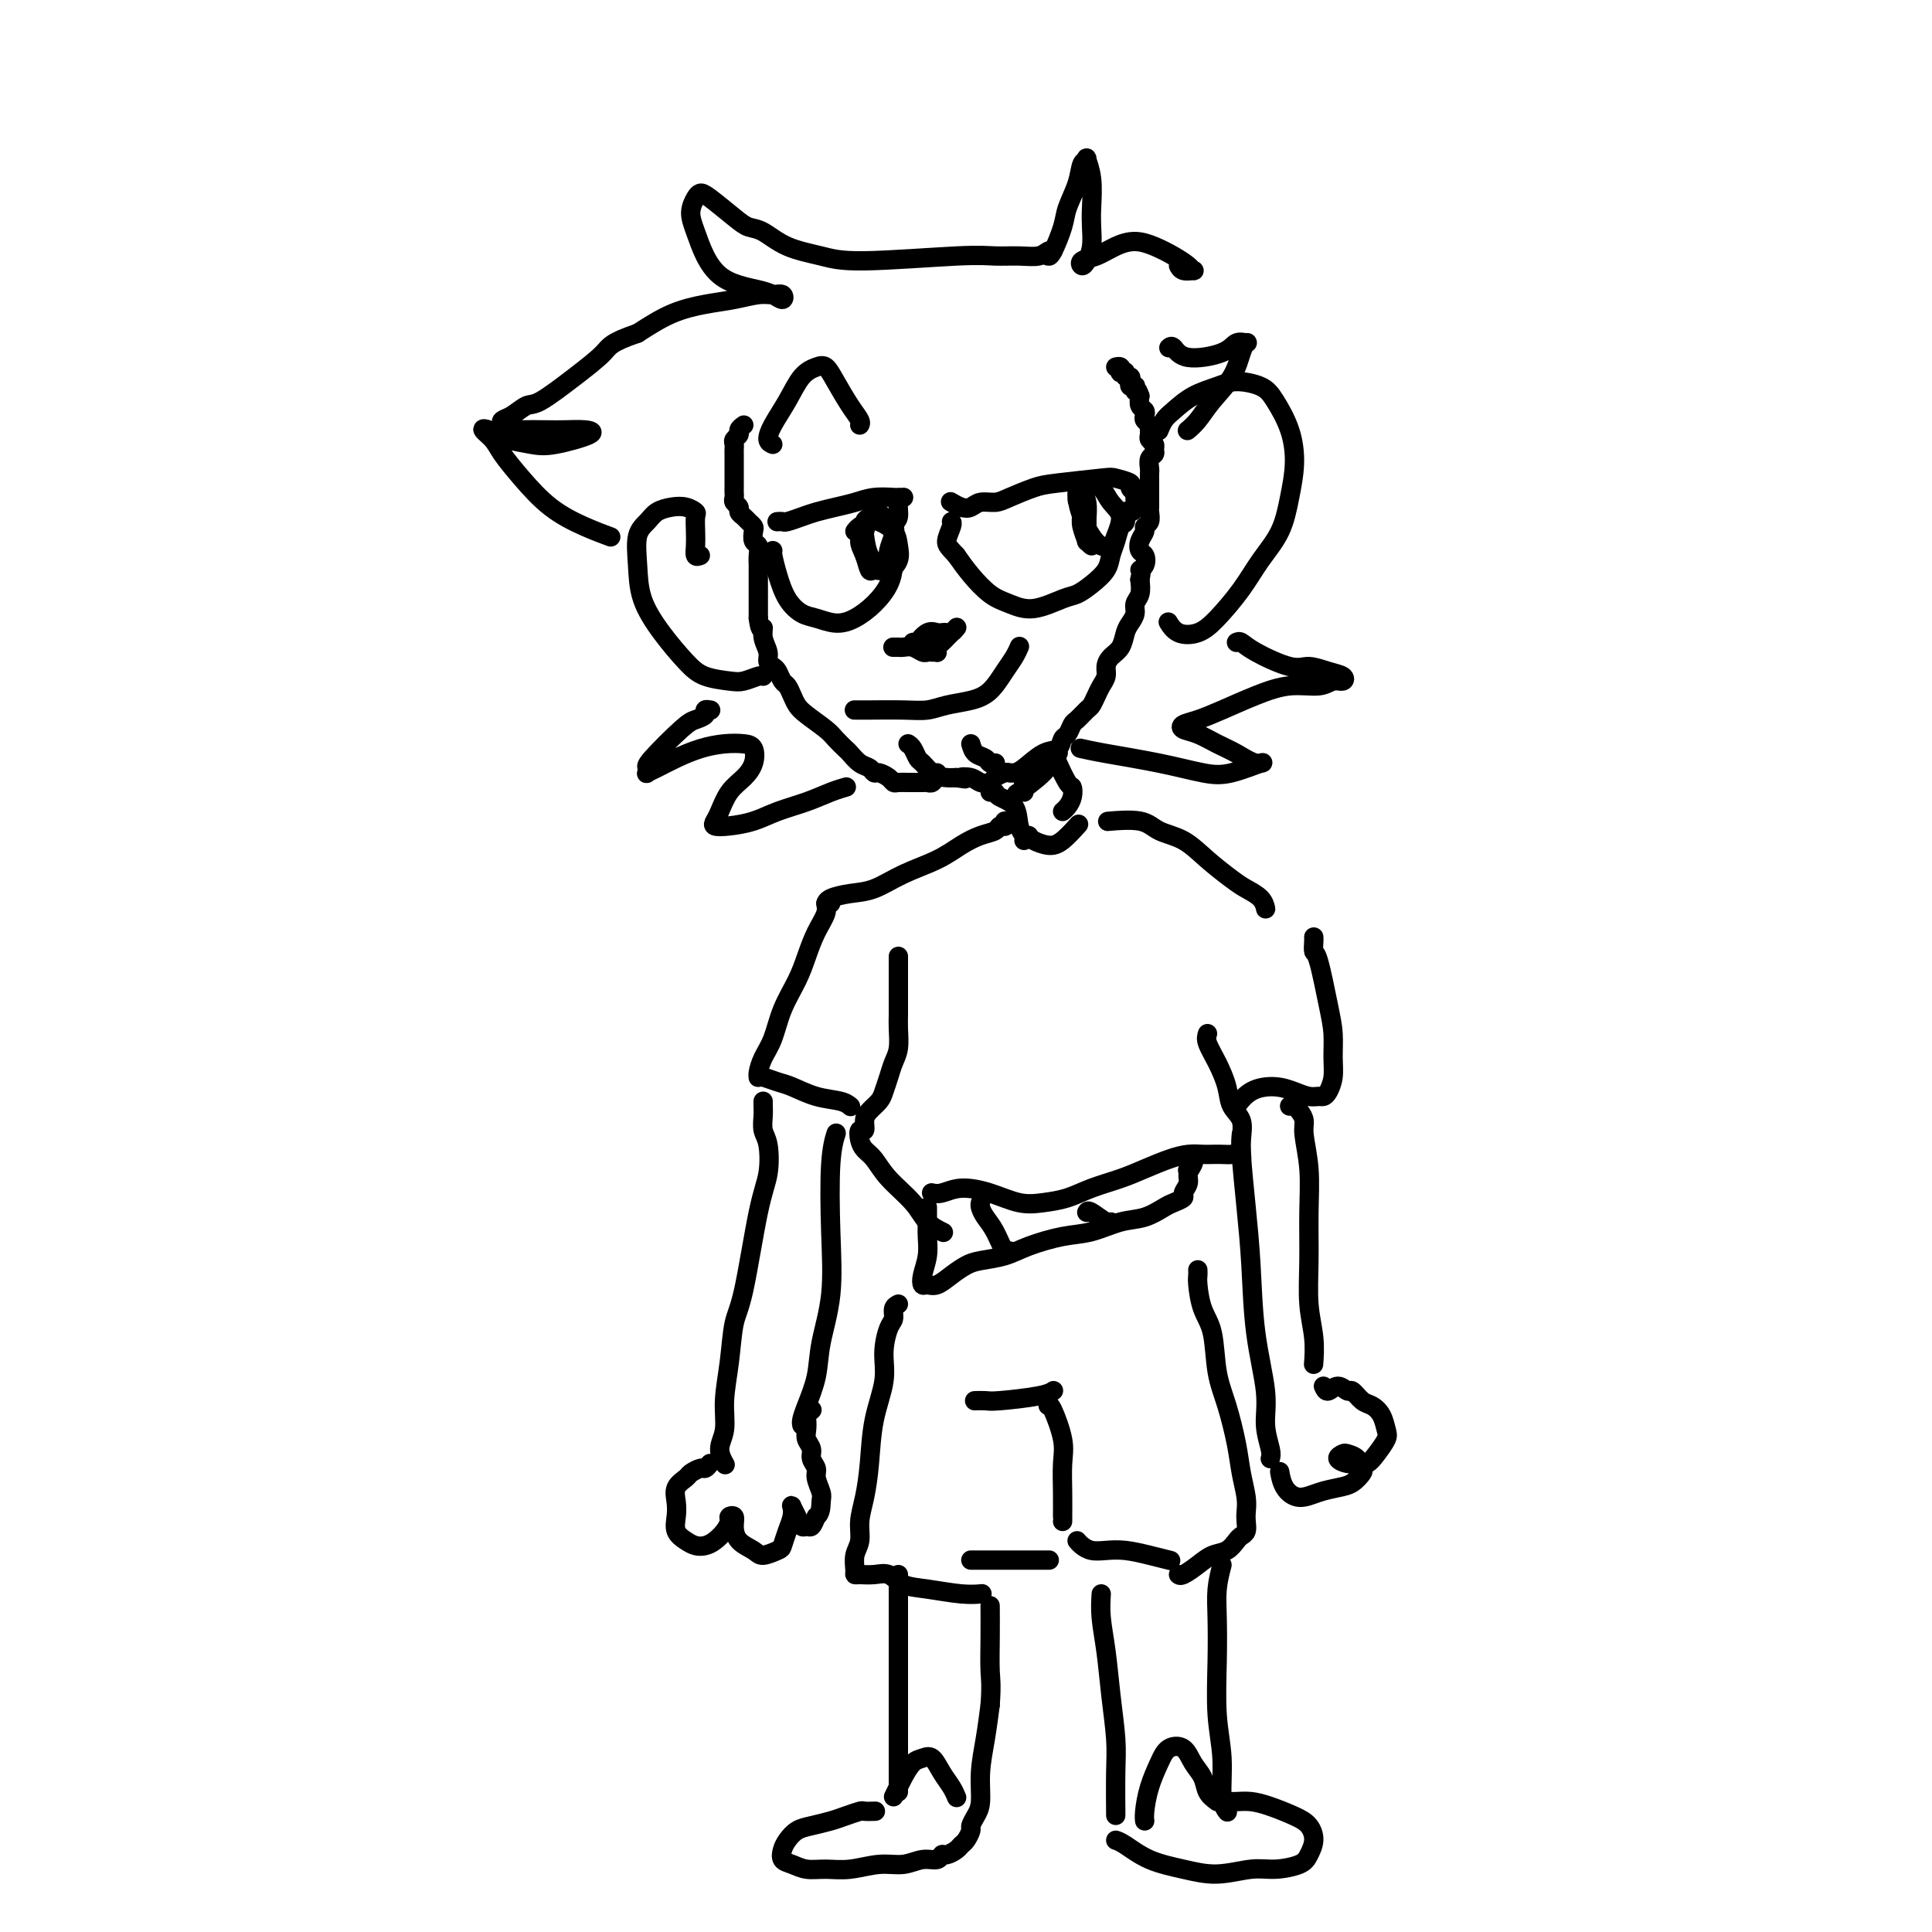 <svg viewBox='0 0 400 400' version='1.1' xmlns='http://www.w3.org/2000/svg' xmlns:xlink='http://www.w3.org/1999/xlink'><g fill='none' stroke='rgb(0,0,0)' stroke-width='4' stroke-linecap='round' stroke-linejoin='round'><path d='M154,88c-0.453,0.333 -0.906,0.667 -1,1c-0.094,0.333 0.171,0.667 0,1c-0.171,0.333 -0.778,0.667 -1,1c-0.222,0.333 -0.060,0.667 0,1c0.060,0.333 0.016,0.666 0,1c-0.016,0.334 -0.004,0.670 0,1c0.004,0.330 0.001,0.656 0,1c-0.001,0.344 -0.000,0.708 0,1c0.000,0.292 0.000,0.512 0,1c-0.000,0.488 -0.001,1.244 0,2c0.001,0.756 0.004,1.512 0,2c-0.004,0.488 -0.016,0.708 0,1c0.016,0.292 0.060,0.656 0,1c-0.060,0.344 -0.224,0.670 0,1c0.224,0.330 0.834,0.666 1,1c0.166,0.334 -0.113,0.666 0,1c0.113,0.334 0.618,0.671 1,1c0.382,0.329 0.642,0.651 1,1c0.358,0.349 0.814,0.727 1,1c0.186,0.273 0.102,0.443 0,1c-0.102,0.557 -0.224,1.501 0,2c0.224,0.499 0.792,0.553 1,1c0.208,0.447 0.056,1.289 0,2c-0.056,0.711 -0.015,1.293 0,2c0.015,0.707 0.004,1.540 0,2c-0.004,0.460 -0.001,0.546 0,1c0.001,0.454 0.000,1.276 0,2c-0.000,0.724 -0.000,1.349 0,2c0.000,0.651 0.000,1.329 0,2c-0.000,0.671 -0.000,1.336 0,2'/><path d='M157,128c0.398,3.312 0.894,2.092 1,2c0.106,-0.092 -0.179,0.944 0,2c0.179,1.056 0.821,2.132 1,3c0.179,0.868 -0.107,1.527 0,2c0.107,0.473 0.606,0.760 1,1c0.394,0.240 0.683,0.435 1,1c0.317,0.565 0.663,1.501 1,2c0.337,0.499 0.664,0.560 1,1c0.336,0.440 0.680,1.258 1,2c0.320,0.742 0.614,1.407 1,2c0.386,0.593 0.862,1.113 2,2c1.138,0.887 2.938,2.139 4,3c1.062,0.861 1.388,1.330 2,2c0.612,0.670 1.512,1.543 2,2c0.488,0.457 0.563,0.500 1,1c0.437,0.500 1.234,1.457 2,2c0.766,0.543 1.501,0.671 2,1c0.499,0.329 0.763,0.859 1,1c0.237,0.141 0.449,-0.106 1,0c0.551,0.106 1.442,0.564 2,1c0.558,0.436 0.783,0.849 1,1c0.217,0.151 0.425,0.040 1,0c0.575,-0.040 1.516,-0.010 2,0c0.484,0.010 0.510,-0.001 1,0c0.490,0.001 1.444,0.014 2,0c0.556,-0.014 0.715,-0.056 1,0c0.285,0.056 0.695,0.211 1,0c0.305,-0.211 0.505,-0.788 1,-1c0.495,-0.212 1.284,-0.061 2,0c0.716,0.061 1.358,0.030 2,0'/><path d='M198,161c3.224,0.480 1.282,0.178 1,0c-0.282,-0.178 1.094,-0.234 2,0c0.906,0.234 1.342,0.756 2,1c0.658,0.244 1.538,0.209 2,0c0.462,-0.209 0.506,-0.593 1,-1c0.494,-0.407 1.437,-0.838 2,-1c0.563,-0.162 0.746,-0.056 1,0c0.254,0.056 0.579,0.060 1,0c0.421,-0.060 0.939,-0.186 2,-1c1.061,-0.814 2.666,-2.316 4,-3c1.334,-0.684 2.398,-0.549 3,-1c0.602,-0.451 0.742,-1.487 1,-2c0.258,-0.513 0.632,-0.504 1,-1c0.368,-0.496 0.729,-1.498 1,-2c0.271,-0.502 0.454,-0.505 1,-1c0.546,-0.495 1.457,-1.484 2,-2c0.543,-0.516 0.719,-0.561 1,-1c0.281,-0.439 0.666,-1.273 1,-2c0.334,-0.727 0.618,-1.349 1,-2c0.382,-0.651 0.862,-1.333 1,-2c0.138,-0.667 -0.065,-1.319 0,-2c0.065,-0.681 0.400,-1.390 1,-2c0.600,-0.610 1.466,-1.122 2,-2c0.534,-0.878 0.735,-2.121 1,-3c0.265,-0.879 0.593,-1.393 1,-2c0.407,-0.607 0.893,-1.307 1,-2c0.107,-0.693 -0.163,-1.379 0,-2c0.163,-0.621 0.761,-1.177 1,-2c0.239,-0.823 0.120,-1.911 0,-3'/><path d='M236,120c0.562,-2.588 -0.033,-2.058 0,-2c0.033,0.058 0.692,-0.355 1,-1c0.308,-0.645 0.264,-1.521 0,-2c-0.264,-0.479 -0.746,-0.561 -1,-1c-0.254,-0.439 -0.278,-1.235 0,-2c0.278,-0.765 0.859,-1.500 1,-2c0.141,-0.500 -0.158,-0.764 0,-1c0.158,-0.236 0.774,-0.445 1,-1c0.226,-0.555 0.060,-1.457 0,-2c-0.060,-0.543 -0.016,-0.727 0,-1c0.016,-0.273 0.004,-0.636 0,-1c-0.004,-0.364 -0.001,-0.728 0,-1c0.001,-0.272 0.001,-0.453 0,-1c-0.001,-0.547 -0.001,-1.460 0,-2c0.001,-0.540 0.004,-0.708 0,-1c-0.004,-0.292 -0.015,-0.708 0,-1c0.015,-0.292 0.058,-0.459 0,-1c-0.058,-0.541 -0.215,-1.454 0,-2c0.215,-0.546 0.804,-0.724 1,-1c0.196,-0.276 -0.000,-0.651 0,-1c0.000,-0.349 0.197,-0.671 0,-1c-0.197,-0.329 -0.789,-0.666 -1,-1c-0.211,-0.334 -0.043,-0.667 0,-1c0.043,-0.333 -0.040,-0.667 0,-1c0.040,-0.333 0.203,-0.666 0,-1c-0.203,-0.334 -0.773,-0.670 -1,-1c-0.227,-0.330 -0.112,-0.656 0,-1c0.112,-0.344 0.223,-0.708 0,-1c-0.223,-0.292 -0.778,-0.512 -1,-1c-0.222,-0.488 -0.111,-1.244 0,-2'/><path d='M236,82c-0.692,-2.099 -0.921,-1.346 -1,-1c-0.079,0.346 -0.007,0.286 0,0c0.007,-0.286 -0.050,-0.799 0,-1c0.050,-0.201 0.205,-0.091 0,0c-0.205,0.091 -0.772,0.164 -1,0c-0.228,-0.164 -0.117,-0.566 0,-1c0.117,-0.434 0.241,-0.900 0,-1c-0.241,-0.100 -0.848,0.166 -1,0c-0.152,-0.166 0.152,-0.762 0,-1c-0.152,-0.238 -0.759,-0.116 -1,0c-0.241,0.116 -0.116,0.227 0,0c0.116,-0.227 0.224,-0.792 0,-1c-0.224,-0.208 -0.778,-0.059 -1,0c-0.222,0.059 -0.111,0.030 0,0'/><path d='M240,89c0.020,-0.050 0.041,-0.100 0,0c-0.041,0.100 -0.142,0.350 0,0c0.142,-0.350 0.528,-1.299 1,-2c0.472,-0.701 1.029,-1.152 2,-2c0.971,-0.848 2.356,-2.091 4,-3c1.644,-0.909 3.547,-1.484 5,-2c1.453,-0.516 2.457,-0.972 4,-1c1.543,-0.028 3.626,0.374 5,1c1.374,0.626 2.038,1.478 3,3c0.962,1.522 2.221,3.714 3,6c0.779,2.286 1.077,4.664 1,7c-0.077,2.336 -0.530,4.628 -1,7c-0.470,2.372 -0.957,4.825 -2,7c-1.043,2.175 -2.643,4.073 -4,6c-1.357,1.927 -2.473,3.882 -4,6c-1.527,2.118 -3.467,4.399 -5,6c-1.533,1.601 -2.658,2.522 -4,3c-1.342,0.478 -2.900,0.513 -4,0c-1.100,-0.513 -1.743,-1.575 -2,-2c-0.257,-0.425 -0.129,-0.212 0,0'/><path d='M145,115c-0.422,0.158 -0.844,0.316 -1,0c-0.156,-0.316 -0.047,-1.108 0,-2c0.047,-0.892 0.032,-1.886 0,-3c-0.032,-1.114 -0.081,-2.349 0,-3c0.081,-0.651 0.293,-0.719 0,-1c-0.293,-0.281 -1.091,-0.776 -2,-1c-0.909,-0.224 -1.928,-0.176 -3,0c-1.072,0.176 -2.195,0.481 -3,1c-0.805,0.519 -1.291,1.253 -2,2c-0.709,0.747 -1.642,1.509 -2,3c-0.358,1.491 -0.142,3.713 0,6c0.142,2.287 0.208,4.641 1,7c0.792,2.359 2.308,4.724 4,7c1.692,2.276 3.560,4.462 5,6c1.440,1.538 2.452,2.426 4,3c1.548,0.574 3.630,0.833 5,1c1.370,0.167 2.027,0.241 3,0c0.973,-0.241 2.262,-0.796 3,-1c0.738,-0.204 0.925,-0.058 1,0c0.075,0.058 0.037,0.029 0,0'/><path d='M161,108c-0.103,0.006 -0.205,0.013 0,0c0.205,-0.013 0.718,-0.045 1,0c0.282,0.045 0.333,0.167 1,0c0.667,-0.167 1.952,-0.623 3,-1c1.048,-0.377 1.861,-0.675 3,-1c1.139,-0.325 2.606,-0.675 4,-1c1.394,-0.325 2.717,-0.623 4,-1c1.283,-0.377 2.525,-0.833 4,-1c1.475,-0.167 3.181,-0.045 4,0c0.819,0.045 0.751,0.013 1,0c0.249,-0.013 0.814,-0.007 1,0c0.186,0.007 -0.006,0.017 0,0c0.006,-0.017 0.212,-0.059 0,0c-0.212,0.059 -0.841,0.220 -1,1c-0.159,0.780 0.152,2.178 0,3c-0.152,0.822 -0.767,1.066 -1,2c-0.233,0.934 -0.085,2.558 0,4c0.085,1.442 0.106,2.703 0,4c-0.106,1.297 -0.339,2.632 -1,4c-0.661,1.368 -1.751,2.771 -3,4c-1.249,1.229 -2.656,2.283 -4,3c-1.344,0.717 -2.626,1.095 -4,1c-1.374,-0.095 -2.841,-0.663 -4,-1c-1.159,-0.337 -2.009,-0.444 -3,-1c-0.991,-0.556 -2.122,-1.561 -3,-3c-0.878,-1.439 -1.503,-3.314 -2,-5c-0.497,-1.686 -0.864,-3.185 -1,-4c-0.136,-0.815 -0.039,-0.947 0,-1c0.039,-0.053 0.019,-0.026 0,0'/><path d='M197,104c-0.177,-0.105 -0.353,-0.210 0,0c0.353,0.210 1.236,0.734 2,1c0.764,0.266 1.408,0.275 2,0c0.592,-0.275 1.132,-0.833 2,-1c0.868,-0.167 2.064,0.057 3,0c0.936,-0.057 1.610,-0.394 3,-1c1.390,-0.606 3.494,-1.480 5,-2c1.506,-0.520 2.413,-0.686 5,-1c2.587,-0.314 6.855,-0.774 9,-1c2.145,-0.226 2.168,-0.216 3,0c0.832,0.216 2.472,0.639 3,1c0.528,0.361 -0.057,0.661 0,1c0.057,0.339 0.758,0.716 1,1c0.242,0.284 0.027,0.476 0,1c-0.027,0.524 0.133,1.382 0,2c-0.133,0.618 -0.560,0.998 -1,1c-0.440,0.002 -0.892,-0.372 -1,0c-0.108,0.372 0.127,1.492 0,2c-0.127,0.508 -0.617,0.405 -1,1c-0.383,0.595 -0.658,1.890 -1,3c-0.342,1.110 -0.749,2.036 -1,3c-0.251,0.964 -0.345,1.965 -1,3c-0.655,1.035 -1.872,2.103 -3,3c-1.128,0.897 -2.167,1.623 -3,2c-0.833,0.377 -1.462,0.404 -3,1c-1.538,0.596 -3.987,1.759 -6,2c-2.013,0.241 -3.591,-0.441 -5,-1c-1.409,-0.559 -2.649,-0.997 -4,-2c-1.351,-1.003 -2.815,-2.572 -4,-4c-1.185,-1.428 -2.093,-2.714 -3,-4'/><path d='M198,115c-1.596,-1.751 -2.088,-2.129 -2,-3c0.088,-0.871 0.754,-2.234 1,-3c0.246,-0.766 0.070,-0.933 0,-1c-0.070,-0.067 -0.035,-0.033 0,0'/><path d='M224,101c-0.001,-0.533 -0.001,-1.067 0,-1c0.001,0.067 0.004,0.733 0,1c-0.004,0.267 -0.017,0.133 0,1c0.017,0.867 0.062,2.734 0,4c-0.062,1.266 -0.231,1.929 0,3c0.231,1.071 0.861,2.548 1,3c0.139,0.452 -0.212,-0.122 0,0c0.212,0.122 0.986,0.938 1,1c0.014,0.062 -0.732,-0.631 -1,-1c-0.268,-0.369 -0.056,-0.415 0,-1c0.056,-0.585 -0.042,-1.708 0,-3c0.042,-1.292 0.224,-2.751 0,-4c-0.224,-1.249 -0.853,-2.287 -1,-3c-0.147,-0.713 0.187,-1.102 0,-1c-0.187,0.102 -0.894,0.694 -1,2c-0.106,1.306 0.391,3.327 1,5c0.609,1.673 1.331,3.000 2,4c0.669,1.000 1.283,1.675 2,2c0.717,0.325 1.535,0.301 2,0c0.465,-0.301 0.577,-0.879 1,-2c0.423,-1.121 1.158,-2.783 1,-4c-0.158,-1.217 -1.209,-1.987 -2,-3c-0.791,-1.013 -1.321,-2.269 -2,-3c-0.679,-0.731 -1.507,-0.937 -2,-1c-0.493,-0.063 -0.651,0.017 -1,0c-0.349,-0.017 -0.889,-0.132 -1,0c-0.111,0.132 0.207,0.510 0,1c-0.207,0.490 -0.940,1.094 -1,2c-0.060,0.906 0.554,2.116 1,3c0.446,0.884 0.723,1.442 1,2'/><path d='M225,108c0.000,1.333 0.000,0.667 0,0'/><path d='M179,108c-0.037,0.352 -0.073,0.705 0,1c0.073,0.295 0.256,0.534 0,1c-0.256,0.466 -0.952,1.160 -1,2c-0.048,0.840 0.551,1.827 1,3c0.449,1.173 0.746,2.534 1,3c0.254,0.466 0.464,0.038 1,0c0.536,-0.038 1.399,0.313 2,0c0.601,-0.313 0.940,-1.292 1,-2c0.060,-0.708 -0.159,-1.147 0,-2c0.159,-0.853 0.695,-2.120 1,-3c0.305,-0.880 0.379,-1.373 0,-2c-0.379,-0.627 -1.213,-1.390 -2,-2c-0.787,-0.610 -1.529,-1.068 -2,-1c-0.471,0.068 -0.670,0.662 -1,1c-0.330,0.338 -0.791,0.421 -1,1c-0.209,0.579 -0.168,1.652 0,3c0.168,1.348 0.462,2.969 1,4c0.538,1.031 1.320,1.472 2,2c0.680,0.528 1.258,1.143 2,1c0.742,-0.143 1.647,-1.044 2,-2c0.353,-0.956 0.155,-1.966 0,-3c-0.155,-1.034 -0.266,-2.091 -1,-3c-0.734,-0.909 -2.092,-1.669 -3,-2c-0.908,-0.331 -1.367,-0.233 -2,0c-0.633,0.233 -1.440,0.601 -2,1c-0.560,0.399 -0.874,0.828 -1,1c-0.126,0.172 -0.063,0.086 0,0'/><path d='M185,134c-0.118,-0.001 -0.236,-0.001 0,0c0.236,0.001 0.826,0.004 1,0c0.174,-0.004 -0.070,-0.015 0,0c0.070,0.015 0.452,0.057 1,0c0.548,-0.057 1.261,-0.211 2,0c0.739,0.211 1.505,0.789 2,1c0.495,0.211 0.721,0.056 1,0c0.279,-0.056 0.611,-0.014 1,0c0.389,0.014 0.836,0.001 1,0c0.164,-0.001 0.047,0.011 0,0c-0.047,-0.011 -0.024,-0.044 0,0c0.024,0.044 0.048,0.167 0,0c-0.048,-0.167 -0.167,-0.623 0,-1c0.167,-0.377 0.619,-0.676 1,-1c0.381,-0.324 0.690,-0.675 1,-1c0.310,-0.325 0.620,-0.624 1,-1c0.380,-0.376 0.831,-0.829 1,-1c0.169,-0.171 0.056,-0.060 0,0c-0.056,0.060 -0.057,0.068 0,0c0.057,-0.068 0.171,-0.214 0,0c-0.171,0.214 -0.626,0.787 -1,1c-0.374,0.213 -0.668,0.065 -1,0c-0.332,-0.065 -0.701,-0.045 -1,0c-0.299,0.045 -0.529,0.117 -1,0c-0.471,-0.117 -1.184,-0.424 -2,0c-0.816,0.424 -1.734,1.577 -2,2c-0.266,0.423 0.121,0.114 0,0c-0.121,-0.114 -0.749,-0.033 -1,0c-0.251,0.033 -0.126,0.016 0,0'/><path d='M188,154c0.326,0.210 0.651,0.420 1,1c0.349,0.580 0.720,1.528 1,2c0.280,0.472 0.467,0.466 1,1c0.533,0.534 1.411,1.607 2,2c0.589,0.393 0.889,0.106 1,0c0.111,-0.106 0.032,-0.030 0,0c-0.032,0.030 -0.016,0.015 0,0'/><path d='M201,154c0.218,0.762 0.437,1.525 1,2c0.563,0.475 1.471,0.663 2,1c0.529,0.337 0.678,0.822 1,1c0.322,0.178 0.818,0.048 1,0c0.182,-0.048 0.052,-0.014 0,0c-0.052,0.014 -0.026,0.007 0,0'/><path d='M177,147c-0.100,0.000 -0.201,0.001 0,0c0.201,-0.001 0.702,-0.003 1,0c0.298,0.003 0.393,0.012 2,0c1.607,-0.012 4.727,-0.046 7,0c2.273,0.046 3.701,0.171 5,0c1.299,-0.171 2.470,-0.640 4,-1c1.530,-0.360 3.419,-0.612 5,-1c1.581,-0.388 2.855,-0.913 4,-2c1.145,-1.087 2.163,-2.735 3,-4c0.837,-1.265 1.495,-2.148 2,-3c0.505,-0.852 0.859,-1.672 1,-2c0.141,-0.328 0.071,-0.164 0,0'/><path d='M160,92c-0.464,-0.198 -0.927,-0.396 -1,-1c-0.073,-0.604 0.246,-1.614 1,-3c0.754,-1.386 1.944,-3.149 3,-5c1.056,-1.851 1.977,-3.790 3,-5c1.023,-1.210 2.148,-1.691 3,-2c0.852,-0.309 1.430,-0.447 2,0c0.570,0.447 1.134,1.479 2,3c0.866,1.521 2.036,3.531 3,5c0.964,1.469 1.721,2.395 2,3c0.279,0.605 0.080,0.887 0,1c-0.080,0.113 -0.040,0.056 0,0'/><path d='M217,53c0.212,0.055 0.424,0.109 1,-1c0.576,-1.109 1.517,-3.382 2,-5c0.483,-1.618 0.507,-2.580 1,-4c0.493,-1.420 1.456,-3.299 2,-5c0.544,-1.701 0.668,-3.225 1,-4c0.332,-0.775 0.873,-0.802 1,-1c0.127,-0.198 -0.161,-0.566 0,0c0.161,0.566 0.772,2.067 1,4c0.228,1.933 0.072,4.298 0,6c-0.072,1.702 -0.060,2.740 0,4c0.060,1.260 0.168,2.742 0,4c-0.168,1.258 -0.611,2.292 -1,3c-0.389,0.708 -0.723,1.089 -1,1c-0.277,-0.089 -0.497,-0.649 0,-1c0.497,-0.351 1.711,-0.495 3,-1c1.289,-0.505 2.653,-1.372 4,-2c1.347,-0.628 2.676,-1.016 4,-1c1.324,0.016 2.644,0.435 4,1c1.356,0.565 2.749,1.277 4,2c1.251,0.723 2.360,1.458 3,2c0.640,0.542 0.812,0.891 1,1c0.188,0.109 0.390,-0.022 0,0c-0.390,0.022 -1.374,0.198 -2,0c-0.626,-0.198 -0.893,-0.771 -1,-1c-0.107,-0.229 -0.053,-0.115 0,0'/><path d='M218,52c-0.284,-0.114 -0.569,-0.228 -1,0c-0.431,0.228 -1.009,0.798 -2,1c-0.991,0.202 -2.394,0.038 -4,0c-1.606,-0.038 -3.415,0.052 -5,0c-1.585,-0.052 -2.945,-0.245 -8,0c-5.055,0.245 -13.805,0.928 -19,1c-5.195,0.072 -6.835,-0.468 -9,-1c-2.165,-0.532 -4.856,-1.057 -7,-2c-2.144,-0.943 -3.740,-2.306 -5,-3c-1.260,-0.694 -2.182,-0.720 -3,-1c-0.818,-0.280 -1.530,-0.813 -3,-2c-1.470,-1.187 -3.698,-3.029 -5,-4c-1.302,-0.971 -1.678,-1.072 -2,-1c-0.322,0.072 -0.590,0.316 -1,1c-0.410,0.684 -0.964,1.808 -1,3c-0.036,1.192 0.444,2.452 1,4c0.556,1.548 1.188,3.384 2,5c0.812,1.616 1.804,3.012 3,4c1.196,0.988 2.595,1.567 4,2c1.405,0.433 2.816,0.719 4,1c1.184,0.281 2.142,0.558 3,1c0.858,0.442 1.617,1.050 2,1c0.383,-0.050 0.391,-0.757 0,-1c-0.391,-0.243 -1.179,-0.022 -2,0c-0.821,0.022 -1.673,-0.154 -3,0c-1.327,0.154 -3.129,0.639 -5,1c-1.871,0.361 -3.811,0.597 -6,1c-2.189,0.403 -4.625,0.972 -7,2c-2.375,1.028 -4.687,2.514 -7,4'/><path d='M132,69c-5.657,1.919 -5.798,2.717 -7,4c-1.202,1.283 -3.464,3.051 -6,5c-2.536,1.949 -5.345,4.080 -7,5c-1.655,0.920 -2.154,0.628 -3,1c-0.846,0.372 -2.037,1.406 -3,2c-0.963,0.594 -1.696,0.748 -2,1c-0.304,0.252 -0.179,0.604 0,1c0.179,0.396 0.410,0.838 1,1c0.590,0.162 1.537,0.045 3,0c1.463,-0.045 3.441,-0.019 5,0c1.559,0.019 2.698,0.030 4,0c1.302,-0.030 2.767,-0.102 4,0c1.233,0.102 2.232,0.378 1,1c-1.232,0.622 -4.697,1.589 -7,2c-2.303,0.411 -3.446,0.266 -5,0c-1.554,-0.266 -3.520,-0.654 -5,-1c-1.480,-0.346 -2.472,-0.649 -3,-1c-0.528,-0.351 -0.590,-0.749 -1,-1c-0.410,-0.251 -1.169,-0.353 -1,0c0.169,0.353 1.264,1.162 2,2c0.736,0.838 1.112,1.707 2,3c0.888,1.293 2.288,3.012 4,5c1.712,1.988 3.737,4.244 6,6c2.263,1.756 4.763,3.011 7,4c2.237,0.989 4.211,1.711 5,2c0.789,0.289 0.395,0.144 0,0'/><path d='M242,72c0.275,-0.240 0.550,-0.481 1,0c0.450,0.481 1.074,1.683 3,2c1.926,0.317 5.154,-0.251 7,-1c1.846,-0.749 2.308,-1.678 3,-2c0.692,-0.322 1.612,-0.036 2,0c0.388,0.036 0.242,-0.177 0,0c-0.242,0.177 -0.580,0.745 -1,2c-0.420,1.255 -0.922,3.198 -2,5c-1.078,1.802 -2.732,3.462 -4,5c-1.268,1.538 -2.149,2.952 -3,4c-0.851,1.048 -1.672,1.728 -2,2c-0.328,0.272 -0.164,0.136 0,0'/><path d='M256,133c0.270,-0.134 0.540,-0.267 1,0c0.460,0.267 1.111,0.936 3,2c1.889,1.064 5.015,2.524 7,3c1.985,0.476 2.827,-0.031 4,0c1.173,0.031 2.675,0.601 4,1c1.325,0.399 2.471,0.627 3,1c0.529,0.373 0.440,0.889 0,1c-0.440,0.111 -1.233,-0.185 -2,0c-0.767,0.185 -1.510,0.851 -3,1c-1.490,0.149 -3.727,-0.220 -6,0c-2.273,0.220 -4.583,1.029 -7,2c-2.417,0.971 -4.941,2.105 -7,3c-2.059,0.895 -3.654,1.552 -5,2c-1.346,0.448 -2.444,0.686 -3,1c-0.556,0.314 -0.571,0.705 0,1c0.571,0.295 1.727,0.494 3,1c1.273,0.506 2.663,1.320 4,2c1.337,0.680 2.623,1.227 4,2c1.377,0.773 2.846,1.770 4,2c1.154,0.230 1.993,-0.309 1,0c-0.993,0.309 -3.818,1.466 -6,2c-2.182,0.534 -3.720,0.444 -6,0c-2.280,-0.444 -5.302,-1.243 -9,-2c-3.698,-0.757 -8.073,-1.473 -11,-2c-2.927,-0.527 -4.408,-0.865 -5,-1c-0.592,-0.135 -0.296,-0.068 0,0'/><path d='M147,147c0.126,0.023 0.253,0.047 0,0c-0.253,-0.047 -0.884,-0.163 -1,0c-0.116,0.163 0.284,0.607 0,1c-0.284,0.393 -1.253,0.736 -2,1c-0.747,0.264 -1.273,0.450 -3,2c-1.727,1.550 -4.654,4.466 -6,6c-1.346,1.534 -1.110,1.687 -1,2c0.110,0.313 0.093,0.785 0,1c-0.093,0.215 -0.262,0.173 0,0c0.262,-0.173 0.955,-0.478 2,-1c1.045,-0.522 2.441,-1.263 4,-2c1.559,-0.737 3.281,-1.471 5,-2c1.719,-0.529 3.436,-0.854 5,-1c1.564,-0.146 2.973,-0.112 4,0c1.027,0.112 1.670,0.302 2,1c0.330,0.698 0.348,1.903 0,3c-0.348,1.097 -1.062,2.087 -2,3c-0.938,0.913 -2.101,1.748 -3,3c-0.899,1.252 -1.536,2.922 -2,4c-0.464,1.078 -0.755,1.565 -1,2c-0.245,0.435 -0.443,0.818 0,1c0.443,0.182 1.528,0.161 3,0c1.472,-0.161 3.330,-0.464 5,-1c1.670,-0.536 3.152,-1.307 5,-2c1.848,-0.693 4.062,-1.310 6,-2c1.938,-0.690 3.599,-1.455 5,-2c1.401,-0.545 2.543,-0.870 3,-1c0.457,-0.130 0.228,-0.065 0,0'/><path d='M205,164c0.394,-0.081 0.789,-0.163 1,0c0.211,0.163 0.239,0.569 1,1c0.761,0.431 2.256,0.886 3,2c0.744,1.114 0.735,2.886 1,4c0.265,1.114 0.802,1.569 1,2c0.198,0.431 0.057,0.837 0,1c-0.057,0.163 -0.028,0.081 0,0'/><path d='M219,158c-0.198,-0.435 -0.396,-0.870 0,0c0.396,0.870 1.384,3.046 2,4c0.616,0.954 0.858,0.687 1,1c0.142,0.313 0.182,1.208 0,2c-0.182,0.792 -0.588,1.483 -1,2c-0.412,0.517 -0.832,0.862 -1,1c-0.168,0.138 -0.084,0.069 0,0'/><path d='M213,173c0.150,0.303 0.300,0.606 1,1c0.700,0.394 1.951,0.879 3,1c1.049,0.121 1.898,-0.121 3,-1c1.102,-0.879 2.458,-2.394 3,-3c0.542,-0.606 0.271,-0.303 0,0'/><path d='M212,164c-0.285,-0.099 -0.570,-0.198 -1,0c-0.430,0.198 -1.005,0.692 0,0c1.005,-0.692 3.588,-2.572 5,-4c1.412,-1.428 1.651,-2.405 2,-3c0.349,-0.595 0.809,-0.808 1,-1c0.191,-0.192 0.114,-0.362 0,0c-0.114,0.362 -0.266,1.258 -1,2c-0.734,0.742 -2.050,1.332 -3,2c-0.950,0.668 -1.533,1.415 -2,2c-0.467,0.585 -0.819,1.008 -1,1c-0.181,-0.008 -0.193,-0.445 0,-1c0.193,-0.555 0.590,-1.226 1,-2c0.410,-0.774 0.831,-1.650 1,-2c0.169,-0.350 0.084,-0.175 0,0'/><path d='M208,170c-0.027,0.416 -0.054,0.832 0,1c0.054,0.168 0.189,0.089 0,0c-0.189,-0.089 -0.701,-0.186 -1,0c-0.299,0.186 -0.385,0.657 -1,1c-0.615,0.343 -1.759,0.558 -3,1c-1.241,0.442 -2.578,1.113 -4,2c-1.422,0.887 -2.927,1.992 -5,3c-2.073,1.008 -4.713,1.920 -7,3c-2.287,1.080 -4.221,2.328 -6,3c-1.779,0.672 -3.405,0.768 -5,1c-1.595,0.232 -3.160,0.601 -4,1c-0.840,0.399 -0.954,0.828 -1,1c-0.046,0.172 -0.023,0.086 0,0'/><path d='M230,170c-0.590,0.051 -1.181,0.102 0,0c1.181,-0.102 4.133,-0.357 6,0c1.867,0.357 2.649,1.328 4,2c1.351,0.672 3.272,1.047 5,2c1.728,0.953 3.262,2.483 5,4c1.738,1.517 3.681,3.019 5,4c1.319,0.981 2.014,1.440 3,2c0.986,0.560 2.264,1.222 3,2c0.736,0.778 0.929,1.671 1,2c0.071,0.329 0.020,0.094 0,0c-0.020,-0.094 -0.010,-0.047 0,0'/><path d='M186,198c0.000,0.240 0.000,0.480 0,1c-0.000,0.520 -0.000,1.320 0,2c0.000,0.680 0.001,1.238 0,2c-0.001,0.762 -0.003,1.726 0,3c0.003,1.274 0.012,2.858 0,4c-0.012,1.142 -0.045,1.843 0,3c0.045,1.157 0.168,2.771 0,4c-0.168,1.229 -0.626,2.073 -1,3c-0.374,0.927 -0.665,1.939 -1,3c-0.335,1.061 -0.716,2.173 -1,3c-0.284,0.827 -0.472,1.369 -1,2c-0.528,0.631 -1.396,1.352 -2,2c-0.604,0.648 -0.944,1.224 -1,2c-0.056,0.776 0.173,1.754 0,2c-0.173,0.246 -0.747,-0.238 -1,0c-0.253,0.238 -0.184,1.200 0,2c0.184,0.800 0.485,1.439 1,2c0.515,0.561 1.245,1.044 2,2c0.755,0.956 1.534,2.386 3,4c1.466,1.614 3.620,3.412 5,5c1.380,1.588 1.987,2.966 3,4c1.013,1.034 2.432,1.724 3,2c0.568,0.276 0.284,0.138 0,0'/><path d='M250,214c-0.170,0.516 -0.339,1.032 0,2c0.339,0.968 1.187,2.387 2,4c0.813,1.613 1.591,3.421 2,5c0.409,1.579 0.449,2.930 1,4c0.551,1.070 1.613,1.861 2,3c0.387,1.139 0.101,2.627 0,4c-0.101,1.373 -0.015,2.631 0,3c0.015,0.369 -0.040,-0.150 0,0c0.040,0.150 0.176,0.968 0,1c-0.176,0.032 -0.665,-0.723 -1,-1c-0.335,-0.277 -0.515,-0.075 -1,0c-0.485,0.075 -1.276,0.022 -2,0c-0.724,-0.022 -1.382,-0.014 -2,0c-0.618,0.014 -1.195,0.034 -2,0c-0.805,-0.034 -1.838,-0.123 -3,0c-1.162,0.123 -2.452,0.456 -4,1c-1.548,0.544 -3.354,1.298 -5,2c-1.646,0.702 -3.131,1.353 -5,2c-1.869,0.647 -4.122,1.292 -6,2c-1.878,0.708 -3.380,1.481 -5,2c-1.620,0.519 -3.357,0.784 -5,1c-1.643,0.216 -3.190,0.384 -5,0c-1.810,-0.384 -3.882,-1.318 -6,-2c-2.118,-0.682 -4.280,-1.111 -6,-1c-1.720,0.111 -2.997,0.762 -4,1c-1.003,0.238 -1.732,0.064 -2,0c-0.268,-0.064 -0.077,-0.018 0,0c0.077,0.018 0.038,0.009 0,0'/><path d='M192,250c0.001,-0.070 0.001,-0.141 0,0c-0.001,0.141 -0.004,0.492 0,1c0.004,0.508 0.014,1.173 0,2c-0.014,0.827 -0.054,1.815 0,3c0.054,1.185 0.202,2.568 0,4c-0.202,1.432 -0.753,2.914 -1,4c-0.247,1.086 -0.190,1.777 0,2c0.190,0.223 0.513,-0.020 1,0c0.487,0.020 1.137,0.304 2,0c0.863,-0.304 1.939,-1.198 3,-2c1.061,-0.802 2.106,-1.514 3,-2c0.894,-0.486 1.637,-0.745 3,-1c1.363,-0.255 3.347,-0.506 5,-1c1.653,-0.494 2.976,-1.230 5,-2c2.024,-0.770 4.748,-1.572 7,-2c2.252,-0.428 4.031,-0.482 6,-1c1.969,-0.518 4.129,-1.501 6,-2c1.871,-0.499 3.453,-0.514 5,-1c1.547,-0.486 3.060,-1.443 4,-2c0.940,-0.557 1.309,-0.716 2,-1c0.691,-0.284 1.705,-0.695 2,-1c0.295,-0.305 -0.130,-0.504 0,-1c0.130,-0.496 0.816,-1.288 1,-2c0.184,-0.712 -0.133,-1.343 0,-2c0.133,-0.657 0.716,-1.341 1,-2c0.284,-0.659 0.269,-1.293 0,-1c-0.269,0.293 -0.791,1.512 -1,2c-0.209,0.488 -0.104,0.244 0,0'/><path d='M203,249c-0.067,0.255 -0.133,0.509 0,1c0.133,0.491 0.467,1.217 1,2c0.533,0.783 1.267,1.622 2,3c0.733,1.378 1.467,3.294 2,4c0.533,0.706 0.867,0.202 1,0c0.133,-0.202 0.067,-0.101 0,0'/><path d='M225,251c0.113,-0.226 0.226,-0.452 1,0c0.774,0.452 2.208,1.583 3,2c0.792,0.417 0.940,0.119 1,0c0.060,-0.119 0.030,-0.060 0,0'/><path d='M172,187c-0.470,-0.138 -0.940,-0.275 -1,0c-0.060,0.275 0.289,0.963 0,2c-0.289,1.037 -1.218,2.423 -2,4c-0.782,1.577 -1.417,3.345 -2,5c-0.583,1.655 -1.113,3.196 -2,5c-0.887,1.804 -2.133,3.870 -3,6c-0.867,2.130 -1.357,4.322 -2,6c-0.643,1.678 -1.439,2.841 -2,4c-0.561,1.159 -0.887,2.314 -1,3c-0.113,0.686 -0.012,0.904 0,1c0.012,0.096 -0.063,0.071 0,0c0.063,-0.071 0.265,-0.188 1,0c0.735,0.188 2.005,0.681 3,1c0.995,0.319 1.717,0.464 3,1c1.283,0.536 3.127,1.463 5,2c1.873,0.537 3.773,0.683 5,1c1.227,0.317 1.779,0.805 2,1c0.221,0.195 0.110,0.098 0,0'/><path d='M272,194c0.016,0.194 0.033,0.389 0,1c-0.033,0.611 -0.114,1.640 0,2c0.114,0.360 0.424,0.053 1,2c0.576,1.947 1.419,6.150 2,9c0.581,2.850 0.899,4.347 1,6c0.101,1.653 -0.014,3.462 0,5c0.014,1.538 0.156,2.805 0,4c-0.156,1.195 -0.611,2.317 -1,3c-0.389,0.683 -0.714,0.925 -1,1c-0.286,0.075 -0.534,-0.018 -1,0c-0.466,0.018 -1.152,0.145 -2,0c-0.848,-0.145 -1.860,-0.564 -3,-1c-1.140,-0.436 -2.409,-0.890 -4,-1c-1.591,-0.110 -3.505,0.124 -5,1c-1.495,0.876 -2.570,2.393 -3,3c-0.430,0.607 -0.215,0.303 0,0'/><path d='M158,228c-0.007,0.273 -0.015,0.547 0,1c0.015,0.453 0.051,1.086 0,2c-0.051,0.914 -0.191,2.110 0,3c0.191,0.890 0.714,1.473 1,3c0.286,1.527 0.337,3.998 0,6c-0.337,2.002 -1.061,3.535 -2,8c-0.939,4.465 -2.093,11.863 -3,16c-0.907,4.137 -1.568,5.012 -2,7c-0.432,1.988 -0.634,5.090 -1,8c-0.366,2.910 -0.897,5.627 -1,8c-0.103,2.373 0.221,4.401 0,6c-0.221,1.599 -0.987,2.769 -1,4c-0.013,1.231 0.727,2.524 1,3c0.273,0.476 0.078,0.136 0,0c-0.078,-0.136 -0.039,-0.068 0,0'/><path d='M147,303c-0.366,0.448 -0.733,0.896 -1,1c-0.267,0.104 -0.436,-0.135 -1,0c-0.564,0.135 -1.524,0.644 -2,1c-0.476,0.356 -0.469,0.560 -1,1c-0.531,0.440 -1.600,1.115 -2,2c-0.400,0.885 -0.129,1.978 0,3c0.129,1.022 0.118,1.973 0,3c-0.118,1.027 -0.341,2.129 0,3c0.341,0.871 1.247,1.510 2,2c0.753,0.490 1.355,0.832 2,1c0.645,0.168 1.335,0.161 2,0c0.665,-0.161 1.306,-0.475 2,-1c0.694,-0.525 1.439,-1.260 2,-2c0.561,-0.740 0.936,-1.485 1,-2c0.064,-0.515 -0.183,-0.801 0,-1c0.183,-0.199 0.796,-0.311 1,0c0.204,0.311 -0.002,1.047 0,2c0.002,0.953 0.210,2.125 1,3c0.790,0.875 2.162,1.455 3,2c0.838,0.545 1.142,1.054 2,1c0.858,-0.054 2.268,-0.673 3,-1c0.732,-0.327 0.784,-0.362 1,-1c0.216,-0.638 0.597,-1.878 1,-3c0.403,-1.122 0.829,-2.125 1,-3c0.171,-0.875 0.087,-1.622 0,-2c-0.087,-0.378 -0.178,-0.387 0,0c0.178,0.387 0.625,1.170 1,2c0.375,0.830 0.678,1.707 1,2c0.322,0.293 0.664,0.002 1,0c0.336,-0.002 0.668,0.285 1,0c0.332,-0.285 0.666,-1.143 1,-2'/><path d='M169,314c0.982,-0.600 0.939,-2.100 1,-3c0.061,-0.900 0.228,-1.200 0,-2c-0.228,-0.800 -0.849,-2.101 -1,-3c-0.151,-0.899 0.170,-1.395 0,-2c-0.170,-0.605 -0.830,-1.318 -1,-2c-0.170,-0.682 0.150,-1.334 0,-2c-0.150,-0.666 -0.768,-1.345 -1,-2c-0.232,-0.655 -0.076,-1.286 0,-2c0.076,-0.714 0.072,-1.511 0,-2c-0.072,-0.489 -0.212,-0.670 0,-1c0.212,-0.330 0.775,-0.809 1,-1c0.225,-0.191 0.113,-0.096 0,0'/><path d='M166,295c0.015,0.060 0.030,0.120 0,0c-0.030,-0.120 -0.106,-0.421 0,-1c0.106,-0.579 0.393,-1.438 1,-3c0.607,-1.562 1.535,-3.827 2,-6c0.465,-2.173 0.468,-4.254 1,-7c0.532,-2.746 1.593,-6.159 2,-10c0.407,-3.841 0.161,-8.112 0,-13c-0.161,-4.888 -0.236,-10.393 0,-14c0.236,-3.607 0.782,-5.316 1,-6c0.218,-0.684 0.109,-0.342 0,0'/><path d='M267,229c0.444,0.018 0.889,0.035 1,0c0.111,-0.035 -0.110,-0.123 0,0c0.110,0.123 0.551,0.458 1,1c0.449,0.542 0.905,1.292 1,2c0.095,0.708 -0.172,1.373 0,3c0.172,1.627 0.782,4.215 1,7c0.218,2.785 0.044,5.766 0,9c-0.044,3.234 0.041,6.720 0,10c-0.041,3.280 -0.207,6.353 0,9c0.207,2.647 0.786,4.866 1,7c0.214,2.134 0.061,4.181 0,5c-0.061,0.819 -0.031,0.409 0,0'/><path d='M274,287c0.252,0.570 0.504,1.140 1,1c0.496,-0.140 1.235,-0.992 2,-1c0.765,-0.008 1.557,0.826 2,1c0.443,0.174 0.539,-0.311 1,0c0.461,0.311 1.288,1.419 2,2c0.712,0.581 1.309,0.634 2,1c0.691,0.366 1.475,1.044 2,2c0.525,0.956 0.790,2.189 1,3c0.210,0.811 0.366,1.199 0,2c-0.366,0.801 -1.255,2.016 -2,3c-0.745,0.984 -1.345,1.738 -2,2c-0.655,0.262 -1.364,0.031 -2,0c-0.636,-0.031 -1.197,0.137 -2,0c-0.803,-0.137 -1.848,-0.580 -2,-1c-0.152,-0.420 0.588,-0.818 1,-1c0.412,-0.182 0.497,-0.147 1,0c0.503,0.147 1.423,0.407 2,1c0.577,0.593 0.812,1.520 1,2c0.188,0.480 0.329,0.512 0,1c-0.329,0.488 -1.128,1.433 -2,2c-0.872,0.567 -1.817,0.757 -3,1c-1.183,0.243 -2.604,0.537 -4,1c-1.396,0.463 -2.766,1.093 -4,1c-1.234,-0.093 -2.332,-0.910 -3,-2c-0.668,-1.090 -0.905,-2.454 -1,-3c-0.095,-0.546 -0.047,-0.273 0,0'/><path d='M263,302c0.128,-0.419 0.256,-0.838 0,-2c-0.256,-1.162 -0.894,-3.067 -1,-5c-0.106,-1.933 0.322,-3.893 0,-7c-0.322,-3.107 -1.393,-7.362 -2,-12c-0.607,-4.638 -0.751,-9.660 -1,-14c-0.249,-4.340 -0.603,-7.998 -1,-12c-0.397,-4.002 -0.838,-8.347 -1,-11c-0.162,-2.653 -0.046,-3.615 0,-4c0.046,-0.385 0.023,-0.192 0,0'/><path d='M186,270c-0.444,0.226 -0.888,0.451 -1,1c-0.112,0.549 0.107,1.420 0,2c-0.107,0.580 -0.539,0.869 -1,2c-0.461,1.131 -0.949,3.102 -1,5c-0.051,1.898 0.336,3.721 0,6c-0.336,2.279 -1.395,5.012 -2,8c-0.605,2.988 -0.754,6.231 -1,9c-0.246,2.769 -0.588,5.064 -1,7c-0.412,1.936 -0.895,3.514 -1,5c-0.105,1.486 0.170,2.881 0,4c-0.170,1.119 -0.783,1.960 -1,3c-0.217,1.040 -0.039,2.277 0,3c0.039,0.723 -0.062,0.933 0,1c0.062,0.067 0.289,-0.007 1,0c0.711,0.007 1.908,0.097 3,0c1.092,-0.097 2.079,-0.380 3,0c0.921,0.380 1.774,1.422 3,2c1.226,0.578 2.823,0.691 5,1c2.177,0.309 4.932,0.814 7,1c2.068,0.186 3.448,0.053 4,0c0.552,-0.053 0.276,-0.027 0,0'/><path d='M248,263c-0.004,-0.086 -0.008,-0.172 0,0c0.008,0.172 0.029,0.603 0,1c-0.029,0.397 -0.107,0.759 0,2c0.107,1.241 0.400,3.359 1,5c0.600,1.641 1.509,2.804 2,5c0.491,2.196 0.566,5.424 1,8c0.434,2.576 1.227,4.500 2,7c0.773,2.500 1.528,5.576 2,8c0.472,2.424 0.663,4.197 1,6c0.337,1.803 0.819,3.635 1,5c0.181,1.365 0.060,2.263 0,3c-0.060,0.737 -0.060,1.315 0,2c0.060,0.685 0.179,1.478 0,2c-0.179,0.522 -0.655,0.772 -1,1c-0.345,0.228 -0.558,0.433 -1,1c-0.442,0.567 -1.113,1.497 -2,2c-0.887,0.503 -1.989,0.580 -3,1c-1.011,0.420 -1.931,1.185 -3,2c-1.069,0.815 -2.288,1.681 -3,2c-0.712,0.319 -0.918,0.091 -1,0c-0.082,-0.091 -0.041,-0.046 0,0'/><path d='M202,290c-0.194,0.006 -0.388,0.012 0,0c0.388,-0.012 1.358,-0.042 2,0c0.642,0.042 0.956,0.156 3,0c2.044,-0.156 5.820,-0.580 8,-1c2.180,-0.420 2.766,-0.834 3,-1c0.234,-0.166 0.117,-0.083 0,0'/><path d='M217,291c0.196,-0.144 0.392,-0.287 1,1c0.608,1.287 1.627,4.005 2,6c0.373,1.995 0.100,3.267 0,5c-0.100,1.733 -0.027,3.929 0,6c0.027,2.071 0.007,4.019 0,5c-0.007,0.981 -0.002,0.995 0,1c0.002,0.005 0.001,0.003 0,0'/><path d='M223,319c0.263,0.311 0.527,0.622 1,1c0.473,0.378 1.157,0.823 2,1c0.843,0.177 1.845,0.086 3,0c1.155,-0.086 2.464,-0.167 4,0c1.536,0.167 3.298,0.584 5,1c1.702,0.416 3.343,0.833 4,1c0.657,0.167 0.328,0.083 0,0'/><path d='M201,323c0.601,0.000 1.202,0.000 2,0c0.798,0.000 1.794,0.000 3,0c1.206,0.000 2.622,0.000 4,0c1.378,-0.000 2.717,0.000 4,0c1.283,0.000 2.509,0.000 3,0c0.491,0.000 0.245,0.000 0,0'/><path d='M186,326c0.000,0.176 0.000,0.352 0,1c0.000,0.648 0.000,1.768 0,5c0.000,3.232 0.000,8.574 0,12c0.000,3.426 0.000,4.935 0,7c0.000,2.065 0.000,4.687 0,7c0.000,2.313 0.000,4.319 0,6c0.000,1.681 0.000,3.038 0,4c0.000,0.962 0.000,1.528 0,2c0.000,0.472 0.000,0.849 0,1c0.000,0.151 0.000,0.075 0,0'/><path d='M181,375c0.216,-0.006 0.432,-0.013 0,0c-0.432,0.013 -1.512,0.045 -2,0c-0.488,-0.045 -0.385,-0.168 -1,0c-0.615,0.168 -1.947,0.625 -3,1c-1.053,0.375 -1.827,0.666 -3,1c-1.173,0.334 -2.747,0.709 -4,1c-1.253,0.291 -2.187,0.497 -3,1c-0.813,0.503 -1.506,1.301 -2,2c-0.494,0.699 -0.790,1.297 -1,2c-0.210,0.703 -0.333,1.510 0,2c0.333,0.490 1.123,0.663 2,1c0.877,0.337 1.840,0.837 3,1c1.160,0.163 2.515,-0.013 4,0c1.485,0.013 3.098,0.215 5,0c1.902,-0.215 4.092,-0.846 6,-1c1.908,-0.154 3.532,0.170 5,0c1.468,-0.170 2.778,-0.833 4,-1c1.222,-0.167 2.355,0.162 3,0c0.645,-0.162 0.803,-0.816 1,-1c0.197,-0.184 0.435,0.101 1,0c0.565,-0.101 1.457,-0.590 2,-1c0.543,-0.410 0.737,-0.743 1,-1c0.263,-0.257 0.596,-0.440 1,-1c0.404,-0.560 0.878,-1.498 1,-2c0.122,-0.502 -0.108,-0.568 0,-1c0.108,-0.432 0.554,-1.229 1,-2c0.446,-0.771 0.893,-1.516 1,-3c0.107,-1.484 -0.125,-3.707 0,-6c0.125,-2.293 0.607,-4.655 1,-7c0.393,-2.345 0.696,-4.672 1,-7'/><path d='M205,353c0.309,-4.351 0.083,-5.228 0,-7c-0.083,-1.772 -0.022,-4.439 0,-7c0.022,-2.561 0.006,-5.018 0,-6c-0.006,-0.982 -0.003,-0.491 0,0'/><path d='M185,372c0.667,-1.376 1.333,-2.752 2,-4c0.667,-1.248 1.334,-2.367 2,-3c0.666,-0.633 1.331,-0.779 2,-1c0.669,-0.221 1.342,-0.518 2,0c0.658,0.518 1.300,1.850 2,3c0.700,1.150 1.458,2.117 2,3c0.542,0.883 0.869,1.681 1,2c0.131,0.319 0.065,0.160 0,0'/><path d='M253,324c-0.420,1.633 -0.841,3.266 -1,5c-0.159,1.734 -0.058,3.570 0,6c0.058,2.430 0.072,5.453 0,9c-0.072,3.547 -0.229,7.616 0,11c0.229,3.384 0.845,6.082 1,9c0.155,2.918 -0.151,6.055 0,8c0.151,1.945 0.757,2.699 1,3c0.243,0.301 0.121,0.151 0,0'/><path d='M228,330c-0.091,1.531 -0.182,3.062 0,5c0.182,1.938 0.637,4.282 1,7c0.363,2.718 0.633,5.808 1,9c0.367,3.192 0.830,6.484 1,9c0.170,2.516 0.046,4.254 0,7c-0.046,2.746 -0.013,6.499 0,8c0.013,1.501 0.007,0.751 0,0'/><path d='M254,373c0.592,0.017 1.184,0.034 2,0c0.816,-0.034 1.855,-0.120 3,0c1.145,0.120 2.395,0.444 4,1c1.605,0.556 3.565,1.343 5,2c1.435,0.657 2.345,1.185 3,2c0.655,0.815 1.056,1.916 1,3c-0.056,1.084 -0.568,2.151 -1,3c-0.432,0.849 -0.784,1.479 -2,2c-1.216,0.521 -3.297,0.934 -5,1c-1.703,0.066 -3.030,-0.213 -5,0c-1.970,0.213 -4.584,0.919 -7,1c-2.416,0.081 -4.634,-0.462 -7,-1c-2.366,-0.538 -4.882,-1.072 -7,-2c-2.118,-0.928 -3.840,-2.250 -5,-3c-1.160,-0.750 -1.760,-0.929 -2,-1c-0.240,-0.071 -0.120,-0.036 0,0'/><path d='M252,373c-0.782,-0.573 -1.564,-1.147 -2,-2c-0.436,-0.853 -0.525,-1.987 -1,-3c-0.475,-1.013 -1.335,-1.907 -2,-3c-0.665,-1.093 -1.135,-2.385 -2,-3c-0.865,-0.615 -2.127,-0.553 -3,0c-0.873,0.553 -1.358,1.599 -2,3c-0.642,1.401 -1.440,3.159 -2,5c-0.560,1.841 -0.882,3.765 -1,5c-0.118,1.235 -0.034,1.781 0,2c0.034,0.219 0.017,0.109 0,0'/></g>
</svg>